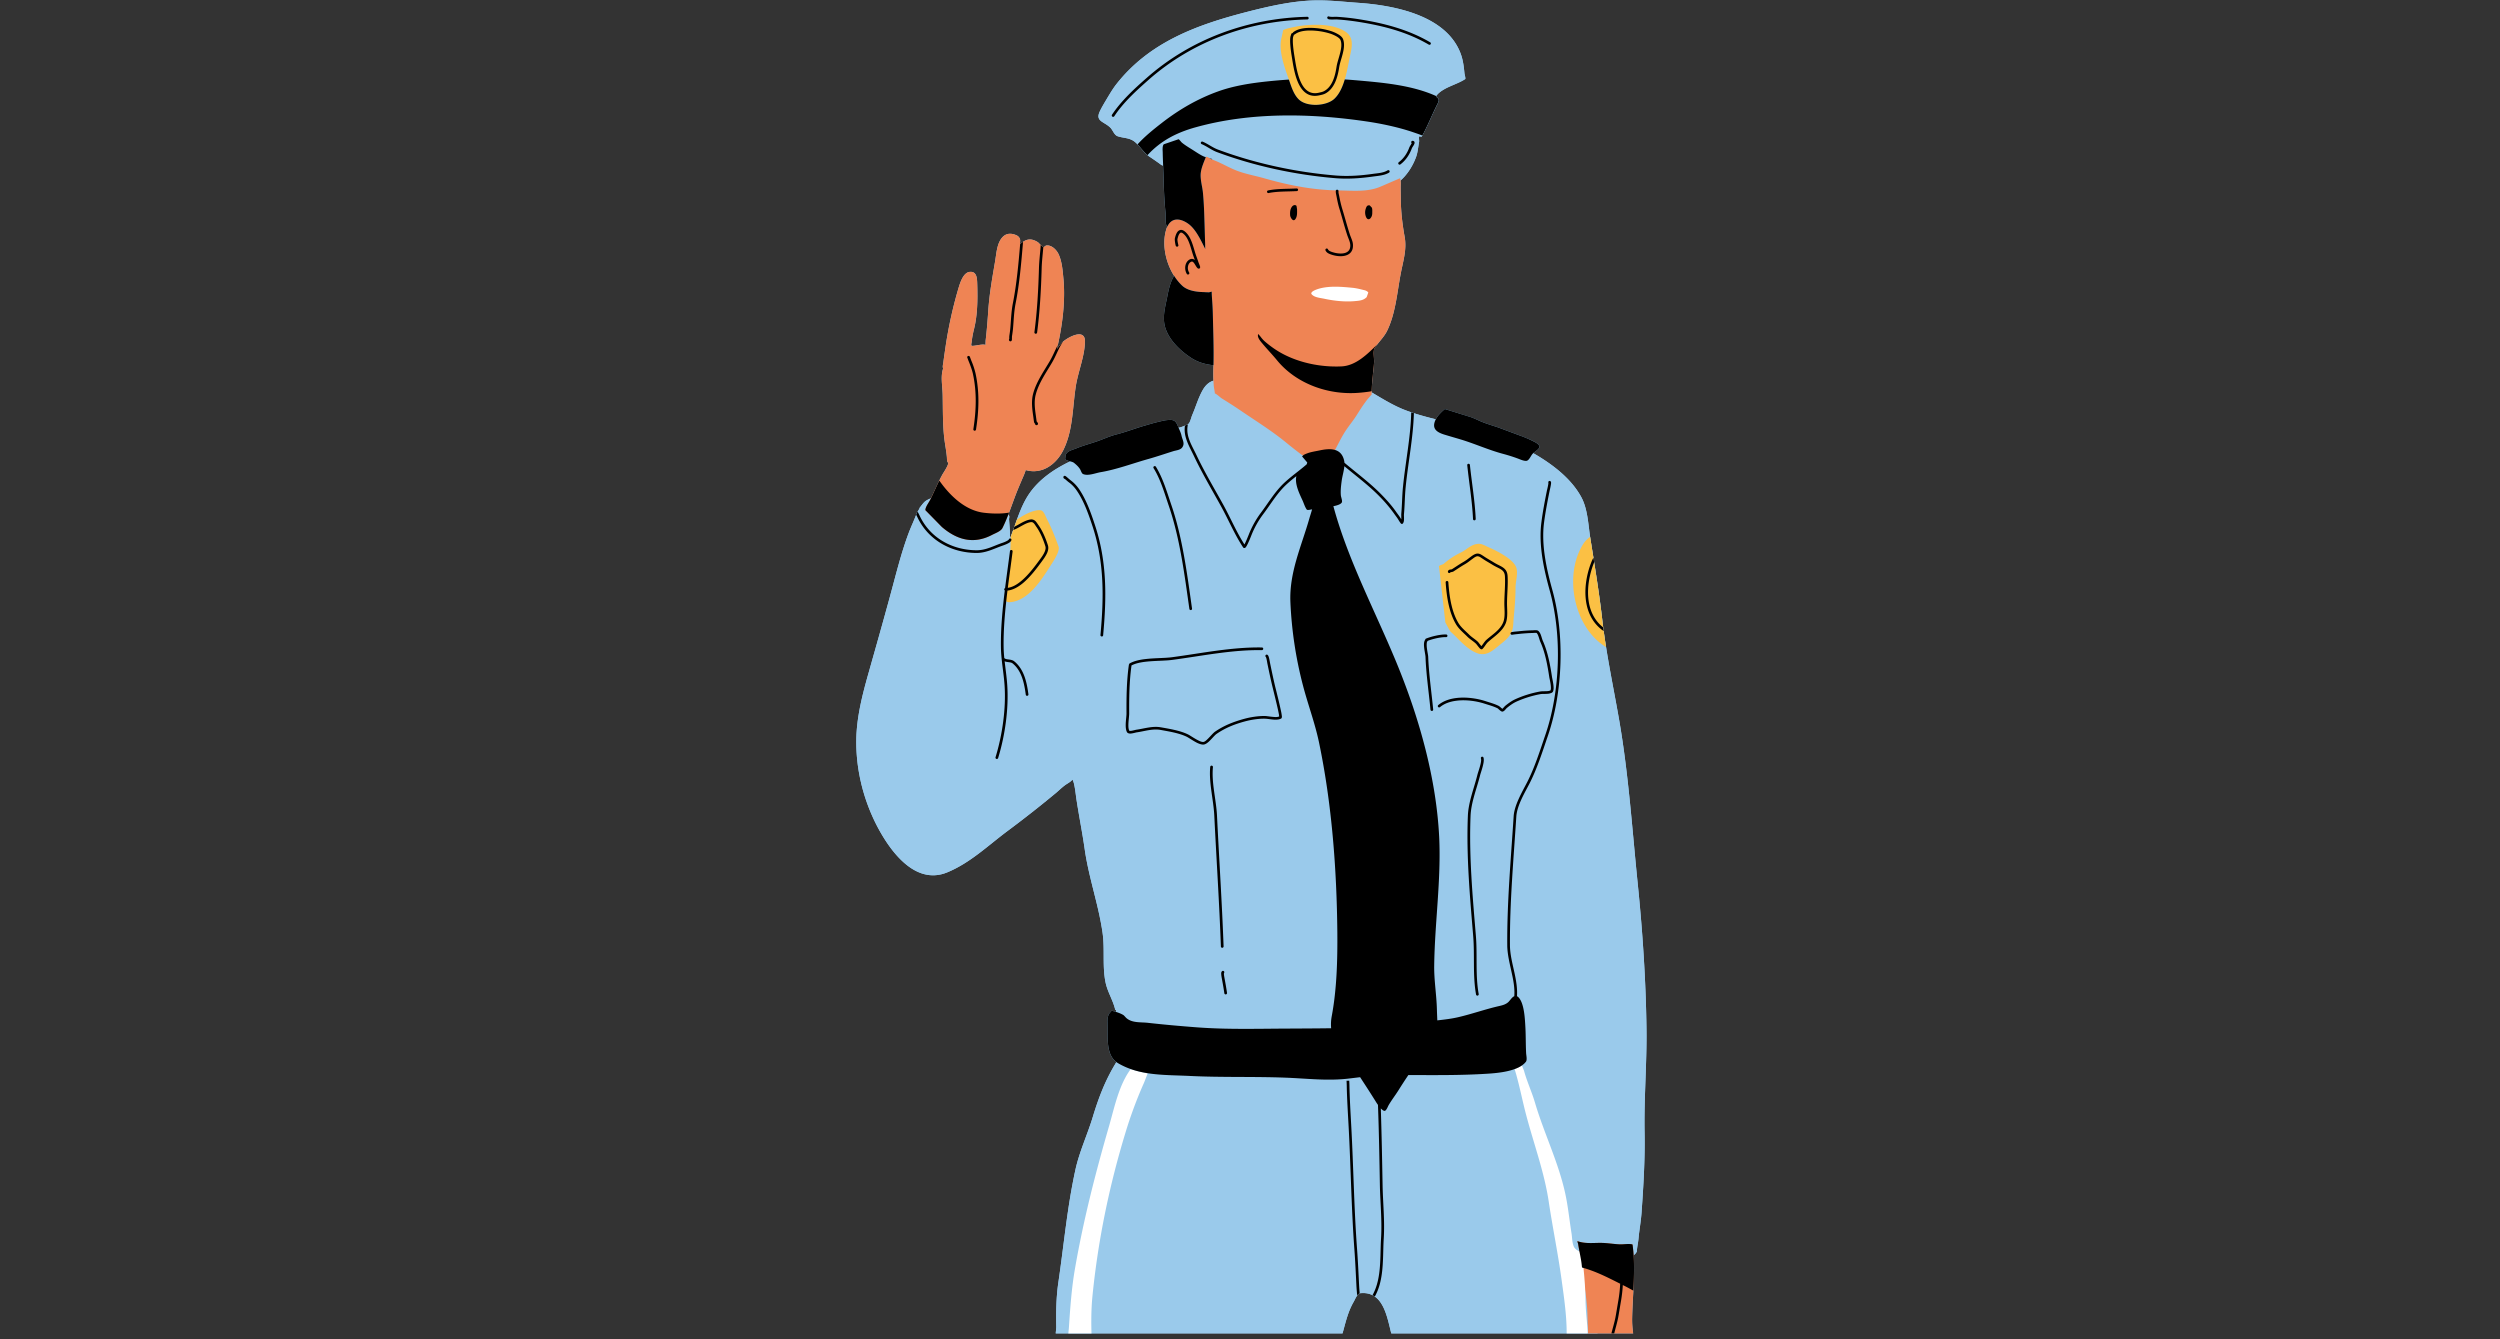 <svg xmlns="http://www.w3.org/2000/svg" width="280" height="150" version="1.0" viewBox="0 0 210 112.5"><rect x="0" y="0" width="210" height="112.5" fill="#333333" stroke="none"/><defs><clipPath id="a"><path d="M71.89 0h66.454v112.004H71.89Zm0 0"/></clipPath><clipPath id="b"><path d="M77 13h61v99.004H77Zm0 0"/></clipPath><clipPath id="c"><path d="M89 24h45v88.004H89Zm0 0"/></clipPath><clipPath id="d"><path d="M76 1h62v111.004H76Zm0 0"/></clipPath></defs><g fill="#9acaeb" fill-rule="evenodd" clip-path="url(#a)"><path d="M95.55 12.129a1.97 1.97 0 0 0-.269-.246c-.426-.32-.918-.278-1.394-.438-.297-.097-.407-.511-.614-.718-.535-.532-1.293-.524-.886-1.375a7.12 7.12 0 0 1 .254-.485c.125-.219.254-.433.382-.648.235-.39.473-.79.754-1.149 2.79-3.547 6.766-4.984 10.989-6.074 1.777-.457 3.726-.902 5.562-.957 1.262-.039 2.559.117 3.817.203 3.007.215 7.37 1.055 8.558 4.285.195.532.262 1.094.313 1.653.004.047.113.425.062.46-.695.477-1.887.696-2.43 1.407-.003.008-.007.02-.011.027v.024l.004.004v.007l.004.004v.004l.007.008.004.008.016.015.004.008.035.035.035.032.008.004.027.027.008.004.004.008.004.004h.004v.003l.011.012v.004h.004v.004h.004v.008h.004v.004l.008.008v.007l.004.004v.004l.004.008c.039.14-.047.3-.11.426l-.039.082-.015.027-.043.086-.024.05-.015.036-.059.117-.043.098-.035.074-.043.09-.039.078-.04.094-.038.082-.04.086-.144.316-.008.012-.007.02-.028.058-.035.078-.004.012-.011.023-.028.059-.031.07-.02.04-.027.058-.031.066-.008.02-.066.136-.004.008-.008.02-.016.027-.008.02-.03.062-.013.02-.003.015-.012.024-.016.027-.015.031-.008.02-.016.031-.012.016-.003.015-.012.02-.024.047-.007.012-.036.07-.004.012-.011.02-.02.034-.023.047-.02.035-.011.024-.036.058c-.043.082-.168-.015-.214.012-.067.047-.004.363-.02.441-.078.418-.11.883-.254 1.282-.266.73-.707 1.449-1.308 1.984.015.117.02.23.015.348-.015.386.008.77.008 1.156.004 1.105.133 2.176.328 3.258.188 1.054-.148 2.066-.34 3.09-.293 1.554-.437 3.379-1.16 4.816-.203.398-.52.73-.793 1.086l-.016.02-.015.023-.047.059-.016.023-.015.02-.016.023-.016.02-.015.027-.012.015-.02.028-.011.015-.027.043c-.192.305-.024.856-.055 1.215l-.012.16-.004.012-.004.047-.007.082v.023l-.004.016-.004.05-.008.063v.035l-.004.02-.004.05-.004.048-.004.039-.004.035-.027.254-.027.265-.012.145-.004.012v.008l-.012.152-.007.055-.008.105-.008.125-.004.02-.008.136-.004.055v.023l-.004.016v.063l-.004.035-.003.047v.078l-.004.039v.082l-.004.066v.137-.086c.93.547 1.844 1.121 2.844 1.5.16.062.32.117.48.172l.223.074c.605.2 1.222.363 1.843.516.059-.121.137-.23.22-.332.163-.2.355-.375.542-.532l1.969.618c.437.113.832.343 1.254.503.476.188.976.32 1.457.5.539.204 1.082.403 1.625.606.441.164.902.352 1.316.582.102.059.375.238.317.402-.07.2-.352.352-.516.496 1.625.934 3.191 2.133 4.035 3.692.531.976.582 2.258.742 3.344l.016.105c.09.555.176 1.105.266 1.656l.007.047.051.328c.25 1.59.492 3.176.676 4.79l.016.14.007.047.012.09.027.242.004.035.016.121.043.313.012.074.004.039.02.144.023.164.02.118.023.164.015.117.027.172.016.105.031.184c.332 2.11.766 4.21 1.13 6.312.769 4.48 1.073 9.047 1.534 13.563.414 4.062.692 8.226.739 12.308.035 2.891-.215 5.782-.16 8.672.042 2.246-.094 4.465-.254 6.7-.051.73-.188 1.445-.254 2.171-.02.25-.067.489-.106.735-.008.058-.047.379-.035.367a.918.918 0 0 1-.273.32l.004.02v.039l.003.055v.023l.004.02v.05l.004.047v.047l.004.086v.008c.004.039.004.074.004.113v.008l.004.023v.118l.004.027v.082c0 .039 0 .074.004.113v.48c-.004.06-.004.114-.004.169v.043c0 .054-.004.113-.004.168l-.004.12v.075l-.004.02v.078l-.004.097-.004.067v.07l-.004.059-.003.113v.039l-.004.016c0 .074-.004.152-.008.226l-.008.188-.004.03v.032c-.039.754-.082 1.504-.101 2.23a7.72 7.72 0 0 0 .117 1.56c.039.21.199.593.16.808-.07.375-.336.765-.504 1.097-.277.547-.617 1.07-.875 1.625-.113.235-.21.653-.469.786-.195.101-.433.074-.62.152-.434.183-.884.558-1.368.387-.094-.036-.719-.235-.668-.368l.352-1.07a.11.11 0 0 1-.032-.11.114.114 0 0 1 .086-.081c-.008-.094-.004-.203-.008-.262-.035-.402.024-.832.067-1.23l.035-.407-.066-.011h-.012l-.016-.004-.07-.012-.043-.004-.016-.004-.054-.008h-.024l-.008-.004h-.035l-.09-.007-.03-.004h-.06l-.038-.004-.055-.004h-.04l-.05-.004h-.094l-.039-.004h-.644l-.164.004h-.04l-.136.004a49.608 49.608 0 0 1-1.695.035h-.153c-2.867-.004-5.742-.246-8.617-.258-.645-.004-1.29-.043-1.934-.047h-.093c-.305-.004-.614.004-.922.028-.098.007-.418.078-.68.086h-.035c-.14 0-.254-.02-.3-.079-.212-.28-.177-.91-.263-1.25-.277-1.113-.535-2.55-1.449-3.117l-.004-.004-.023-.011-.004-.004-.024-.012-.003-.004-.02-.012-.012-.004-.015-.011-.012-.004a1.694 1.694 0 0 0-.77-.18h-.043c-.066 0-.14.004-.21.012-.02 0-.04.008-.06.012l-.007.004-.004.003-.015.004-.012.008-.004.004-.023.012-.012.011h-.004l-.024.024-.02.016-.022.023-.016.02-.004.003-.02.024v.004l-.015.02-.004.003c-.129.176-.23.422-.3.54-.516.886-.708 1.882-.993 2.855-.055.191-.133.922-.348.988-1.152.379-2.66.281-3.867.438-1.922.25-3.848.312-5.777.316h-.207c-1.653 0-3.305-.04-4.961-.043h-.207c-.688 0-1.375.008-2.067.031-.234.008-.46.012-.68.012h-.093c-1.05 0-1.942-.082-2.844-.32l-.015-.004-.04-.008-.007-.004h-.004l-.02-.008-.031-.008h-.008l-.008-.004-.023-.003-.035-.012-.008-.004-.027-.008-.02-.004h-.008l-.011-.004-.032-.011-.015-.004h-.004l-.016-.004-.047-.016-.015-.004-.043-.015a.472.472 0 0 0-.07-.02l-.044-.016-.02-.007h-.007l-.031-.012-.028-.008-.003-.004h-.012l-.024-.011-.046-.016-.02-.008-.02-.004-.015-.008-.016-.004-.02-.007-.015-.004-.039-.016-.012-.004-.015-.004-.024-.011-.02-.008-.011-.004-.008-.004-.031-.008-.024-.012h-.003l-.008-.004-.035-.011-.024-.012h-.004c-.023-.008-.047-.02-.07-.027l-.067-.028-.007-.004-.059-.023h-.008l-.008-.004-.02-.008-.03-.015-.024-.008-.015-.008-.028-.012-.015-.007-.016-.004-.016-.008-.02-.008-.019-.012-.02-.008-.01-.003-.017-.008-.027-.012-.02-.008-.011-.004-.012-.007-.031-.012-.02-.012-.007-.004h-.008l-.043-.02-.02-.011h-.004c-.023-.012-.047-.024-.074-.035l-.012-.004-.007-.004-.02-.004-.004-.004-.02-.004-.011-.004-.016-.004h-.011l-.043-.007c-.309-.055-.903-.079-.993-.196-.101-.14.036-1.097.036-1.265-.028-1.262-.004-2.551.183-3.801.465-3.164.742-6.317 1.434-9.45.332-1.5 1.008-2.937 1.453-4.406.469-1.546 1.004-2.968 1.836-4.359.047-.082.094-.16.14-.242-.902-.672-.699-2.145-.742-3.149-.015-.293-.02-.57.098-.843.047-.106.266-.325.246-.332l.21.066c.044.012.095.027.145.043.032-.098.036-.168-.05-.168-.16-.758-.633-1.477-.805-2.266-.297-1.394-.059-2.82-.262-4.226-.34-2.363-1.16-4.633-1.496-6.988-.207-1.461-.504-2.907-.719-4.368-.035-.234-.148-1.34-.324-1.496-.125.188-.426.328-.605.461-.285.207-.543.469-.817.696a97.051 97.051 0 0 1-4.058 3.187c-1.625 1.219-3.114 2.66-5.024 3.445-2.867 1.184-5.058-2.164-6.082-4.257-1.035-2.137-1.593-4.52-1.558-6.895.027-1.875.507-3.75 1.015-5.547.618-2.18 1.239-4.367 1.832-6.55.48-1.75.907-3.532 1.543-5.231.196-.527.442-1.035.64-1.559l.005-.015.035-.094c.004-.004.004-.008.004-.012l.004-.004v-.004l.004-.004v-.003l.008-.016.011-.023c.074-.126.227-.352.219-.407.148-.176.344-.476.547-.601.129-.078.266-.145.402-.196l.016-.027.043-.09.015-.035.051-.11.008-.011.055-.121.02-.035.034-.078c.059-.133.121-.266.184-.399l.082-.18c.016-.039.035-.074.05-.113l.009-.012.015-.03.024-.052.011-.023.012-.027.012-.024.012-.027.023-.047.02-.035.003-.012.004-.004c.082-.172.172-.34.262-.508.102-.175.55-.828.477-1.007-.106-.032-.094-.368-.102-.446-.043-.511-.148-1.011-.21-1.52-.15-1.234-.118-2.503-.145-3.741-.012-.708-.192-1.512.043-2.2-.075-.113-.004-.355.011-.48.059-.465.13-.926.196-1.387a36.038 36.038 0 0 1 1.07-4.84c.129-.43.394-1.343.95-1.398.644-.067.62.633.636 1.101.035 1.223.023 2.52-.274 3.707-.09.356-.16.711-.195 1.079-.008.05-.062.253-.023.3.05.055.297.004.351 0 .207-.027.633-.132.836-.05-.004-.004.008-.329.008-.348.023-.234.055-.469.074-.703.063-.637.11-1.27.153-1.906.097-1.38.343-2.739.574-4.098.097-.582.14-1.324.48-1.828.324-.48.762-.555 1.266-.348.183.074.312.2.351.395.02.093-.03.316.004.343h.016l.004-.004h.004l.004-.007.027-.02.016-.012.007-.007c.012-.008.024-.02.036-.032h.004l.003-.004.016-.011.02-.016.003-.004a.785.785 0 0 0 .04-.027l.003-.004h.004c.012-.012.024-.016.035-.023.387-.258.758-.27 1.235.027.055.035.168.164.273.27l.008.007.027.024.028.027.027.02.016.011.004.004.011.008.012.012.016.007.004.004.023.012h.004a.114.114 0 0 0 .035.008c.07-.004.149-.121.238-.133.457-.05.864.383 1.032.75.289.645.336 1.387.402 2.082.168 1.809-.09 3.883-.508 5.676l-.008.035c-.011.059-.027.117-.039.176l.004-.012.008-.012.02-.027.023-.031.02-.031.043-.059c.011-.016.023-.027.023-.031.098-.121.187-.246.297-.36l.02-.02.019-.019.047-.039v-.004c.492-.418 1.851-1.125 1.836-.008-.02 1.235-.578 2.54-.77 3.762-.281 1.793-.219 3.668-1.039 5.34-.598 1.215-1.789 2.086-3.152 1.7-.02-.036-.051.113-.055.124-.047.137-.101.27-.16.403-.148.347-.3.695-.445 1.047-.29.703-.536 1.44-.817 2.156l-.004.02c.016.015.035.03.051.05.074.09.008.25.016.352.023.37.054.742.078 1.113 0 .066-.028.39.02.434.03-.075.058-.153.085-.227l.016-.04.027-.066.016-.046.023-.067.016-.039.059-.16.007-.023.09-.25.098-.274.062-.18.012-.03c.293-.821.61-1.634 1.106-2.345.832-1.195 2.07-2.039 3.421-2.687-.175-.047-.359-.094-.421-.191l.035-.329c.113-.359.578-.437.898-.57.578-.242 1.188-.398 1.781-.605.516-.18 1.012-.418 1.547-.555.848-.215 1.676-.547 2.52-.781.336-.098.672-.2 1.012-.278.183-.047.37-.093.558-.129.106-.02.215-.027.32-.039.586-.05.66.192.852.66.078-.023.152-.042.223-.066.109-.031.21-.074.312-.117l.047-.02.047-.023.023-.008.032-.012.011-.007.032-.012.015-.008c.012-.004.024-.012.035-.016l.008-.003c.031-.016.05-.028.028-.032.148-.074.265-.597.332-.746.304-.695.507-1.441.886-2.105.18-.32.43-.598.778-.742l.12-.047-.003-.086a15.38 15.38 0 0 1 0-.95c.004-.085.004-.171.008-.257a4.807 4.807 0 0 1-.579-.09 3.801 3.801 0 0 1-1.164-.445c-1.046-.645-2.234-1.762-2.398-3.04-.094-.722.113-1.445.25-2.148.102-.531.25-1.246.582-1.789.012.023.027.043.04.062-.755-1.14-1.083-2.722-.696-3.968.023-.086.054-.164.09-.235l-.008.012a.119.119 0 0 1-.02-.027c-.183-.227-.097-.899-.125-1.164-.125-1.098-.148-2.196-.18-3.297-.003-.211-.015-.426-.023-.64-.062-.02-.125-.036-.16-.063a20.66 20.66 0 0 0-.973-.68 1.584 1.584 0 0 1-.18-.14l-.03-.024-.012-.008-.004-.008-.004-.004c-.012-.011-.024-.02-.04-.03v-.005l-.003-.004-.024-.02-.007-.01-.008-.005-.004-.004a582.63 582.63 0 0 0-.035-.035l-.051-.05-.004-.005-.008-.011-.023-.02-.016-.02-.008-.007-.004-.008-.05-.05-.047-.055h-.004l-.008-.012-.023-.028-.008-.007-.012-.016-.023-.027-.035-.04-.04-.042-.003-.008-.079-.09-.027-.031-.012-.012-.054-.066-.024-.024-.011-.015-.036-.036-.011-.015Zm37.044 92.953.02.008-.036-.016Zm-.418-.434.012.036v.004l-.016-.04Zm-.028-.078-.011-.03Zm-.023-.082v.004Zm-.008-.035v.008-.012Zm-.043-.273v.015l-.004-.02Zm-.058-.528.004.032v-.016Zm-2.977-10.703.047.149Zm-.047-.148.031.105-.039-.136Zm-24.332-1.89h.063-.075Zm-.2 0h.071-.082Zm-.265-.005h.11Zm-.191 0h.082-.094Zm-.2-.004h.094-.097Zm-2.796-.105.02.004-.024-.004Zm-1.422-.117h.031l-.058-.004Zm9.828-52.438.016.008-.032-.016Zm-.402-.293c.105.082.207.16.312.239l-.144-.11Zm-.41-.316c.082.062.164.125.246.191l-.164-.129Zm3.55.14-.011.024Zm-4.34-.777.11.086.11.09-.134-.11-.085-.066-.079-.062Zm-.562-.434.094.07-.094-.07-.09-.066Zm-.922-.656.117.082c.133.09.262.184.395.278-.168-.121-.34-.239-.512-.36Zm7.027-.18.13-.171c-.087.113-.172.226-.255.343.043-.058.082-.117.125-.171Zm-8.558-.843c.375.25.75.496 1.125.746-.375-.25-.75-.496-1.125-.746Zm-.879-.594.207.137.121.082c-.11-.074-.219-.145-.328-.219Zm-1.129-.723c.168.106.34.211.508.32l.21.134c-.237-.157-.48-.305-.718-.454Zm11.91.2c-.031.039-.058.078-.09.12l.04-.05Zm-12.066-.297h-.004l-.02-.016.02.016Zm-.11-.078a.751.751 0 0 1 .067.05l-.04-.03Zm12.575-.118-.028.036a.119.119 0 0 0-.02.027l-.01.012.058-.075Zm.047-.05-.016.015Zm.058-.059-.004.004.004-.004s.004 0 .004-.004Zm.016-.086-.004.086.004-.094Zm-13.106 0c.02.012.04.027.063.04-.024-.013-.043-.028-.063-.04Zm-.078-.039.02.012c.007.004.015.004.023.008-.016-.004-.027-.012-.043-.02Zm.004-.09a.16.16 0 0 1 .004.043c0-.02-.004-.043-.008-.066Zm-.098-.75.004.028Zm-.004-.086v.032Zm-.003-.074v.02Zm0-1.441v.078Zm.004-.13v.075Zm.003-.132-.004.074v-.02Zm0-.133v.074Zm0-.133v.075Zm.004-.133v.075Zm0-.277v.23Zm0-.18v.153Zm-13.168-.14-.004.004v.008h-.003v.003h.003Zm13.164-.125v.125Zm-.004-.27.004.13v-.055Zm-.003-.265.004.125v-.059Zm-.004-.266v.121Zm-.008-.27.004.122v-.067Zm-.012-.554.012.457Zm-.012-.524v.02l-.003-.168Zm-.03-1.054c.007.18.01.36.015.539l.008.27c-.004-.09-.004-.18-.008-.27-.004-.18-.008-.36-.016-.54Zm-.083-1.48c0 .027 0 .081.004.144l-.004-.051v-.094Zm-.722.003c.019 0 .042 0 .066.004l.117.004-.254-.012Zm.539.008c.023-.004.043-.012.066-.016l-.05.012Zm.203-.02v.008c0-.011 0-.015-.004-.02l-.004-.003c.008.004.008.008.008.015Zm-.012-.015s-.004 0-.004.004c0-.004.004-.004.004-.004Zm-1.848-.145a3.204 3.204 0 0 0 .055.016Zm-.328-.14c.035.02.074.035.11.054-.036-.02-.075-.035-.11-.054Zm-.258-.176a1.555 1.555 0 0 0 .024.02Zm-.136-.125.027.027-.031-.035Zm-.047-.047.023.02-.035-.032Zm-.047-.05.016.015-.028-.031Zm-.043-.052.008.012-.028-.031Zm-.047-.046.008.007-.035-.039Zm-.09-.106.047.055c-.016-.016-.031-.035-.047-.055Zm-.043-.055.04.047-.044-.05Zm-.043-.054.024.031-.028-.04Zm-.039-.055.016.023-.028-.035Zm-.043-.055.012.016-.023-.035Zm-.039-.058.008.015-.023-.039Zm-.039-.055.004.008-.027-.043Zm2.547-2.352.004.004c-.004 0-.004-.003-.004-.003l-.004-.008a.012.012 0 0 1 .004.008Zm-.016-.445v.051-.05Zm-.3-.195c.023.05.046.098.07.144-.024-.046-.047-.093-.07-.144Zm.257-1.164c.012.37.02.738.036 1.11a70.53 70.53 0 0 1-.028-.923Zm-.418.87.02.036-.02-.035-.027-.055Zm-.546-.823Zm-.09-.098.015.016-.015-.016-.012-.016Zm-2.067-.078-.004.004.008-.016Zm.016-.035v.004l.008-.016Zm.02-.032-.004.004.011-.02Zm.035-.062-.02.031.02-.031Zm.02-.027-.013.015Zm.019-.028-.012.012.012-.016Zm1.648-.015-.035-.024v-.004Zm-1.629-.012-.008.012.012-.016Zm.02-.027-.008.007.012-.011Zm1.539-.012.023.016-.023-.012Zm-1.52-.012-.004.008.012-.016Zm1.48-.012.024.016-.015-.012Zm-1.456-.011-.008.004.012-.012Zm1.422-.012.023.016-.016-.012Zm-1.403-.012-.004.004.012-.012Zm1.367-.008.02.012-.012-.008Zm-.035-.023.02.012-.008-.004Zm-1.308.008-.004.004.011-.012Zm1.273-.027.02.011-.008-.004Zm-1.25.007h-.004l.016-.011Zm1.215-.027.02.012-.008-.004Zm-1.195.008.02-.016Zm1.156-.028.023.012h-.004Zm-1.106-.011-.027.02c.008-.009.016-.012.027-.02Zm1.07-.004.024.012-.004-.004Zm-1.046-.012-.016.012Zm1-.012a.139.139 0 0 0 .035.016Zm-.977-.003-.011.007.015-.008Zm.942-.012.031.015-.027-.011Zm-.918-.004-.012.008.016-.012Zm.883-.008.023.008-.02-.008Zm-.856-.004-.012.004.016-.008Zm.82-.012.024.008-.016-.004Zm-.796-.003-.008.003.015-.007Zm.765-.008.02.008-.016-.004Zm-.738-.004-.008.004.016-.008Zm.703-.008.02.008-.012-.004Zm-.676-.004-.008.004.016-.008Zm.64-.004.02.004-.007-.004Zm-.616-.004h-.004l.02-.004Zm.586-.008.02.008-.009-.004Zm-.559 0 .016-.007Zm.523-.007.02.004h-.008Zm-.496 0 .024-.008Zm.461-.008.02.004h-.004Zm-.402-.008-.031.008c.011-.004.02-.004.03-.008Zm.367 0 .024.004h-.004Zm-.043-.008c.012.004.024.004.031.008Zm-.297.004-.02.004.024-.004Zm.266-.008.027.004Zm-.238.004h-.016.02Zm.03-.004h-.015.02Zm.177 0h.02Zm-.149-.004h-.011.019Zm.114 0h.019Zm-.083 0h-.011.02Zm.051 0h.02Zm-.031 0h.02ZM101.023 16c.008.05.012.102.02.152l.012.125-.012-.125c-.008-.066-.016-.136-.027-.203Zm-.152-.957c.016.164.047.332.074.496l-.02-.105c-.019-.13-.042-.262-.054-.391Zm-.016-.43Zm.016-.152-.004.043c0-.016.004-.027.004-.043Zm.008-.04-.004.028.004-.031Zm.008-.042-.004.023Zm.008-.04-.004.02.004-.023Zm.007-.042-.004.02.004-.024Zm.008-.04-.004.016.008-.023Zm.012-.042-.004.015.004-.02Zm.012-.043-.004.02.004-.024Zm.011-.04-.004.016.004-.023Zm.012-.042-.004.015.004-.023Zm.012-.04-.004.012.008-.023Zm.011-.042-.003.012.007-.024Zm.016-.043-.004.012.008-.02Zm.012-.04-.004.012.008-.019Zm.031-.081-.012.031.016-.047Zm.027-.086-.007.031.015-.043Zm.032-.078-.008.027.015-.047Zm-3.442-1.168c0 .086.004.168.008.234l-.016-.219c-.003 0 0-.007.008-.015Zm32.258 82.933-.148-.398-.02-.055-.18-.488c.059.16.118.324.18.488l.008.024.012.03.011.036c.024.063.047.129.075.191l.062.172.035.09.192.508-.145-.383ZM101.828 25.29l.012.18Zm-2.558-1.324.05.047c-.015-.016-.035-.032-.05-.047Zm1.875-6.246c.02.406.027.812.043 1.222l-.012-.351c-.012-.348-.024-.7-.04-1.047Zm0 0"/><path d="M93.914 88.969c-.262-.676-.05-1.586-.137-2.297-.05-.422-.101-.84-.156-1.258-.027-.195.258-.586.059-.582-.16-.758-.633-1.477-.805-2.27-.297-1.39-.055-2.82-.262-4.222-.34-2.363-1.16-4.633-1.496-6.988-.207-1.461-.504-2.907-.719-4.368-.035-.234-.148-1.34-.324-1.496-.125.188-.426.328-.601.461-.29.207-.543.469-.82.696a97.051 97.051 0 0 1-4.06 3.187c-1.624 1.215-3.113 2.656-5.023 3.445-2.867 1.184-5.058-2.164-6.082-4.257-1.035-2.137-1.593-4.52-1.558-6.895.027-1.875.507-3.75 1.015-5.547.618-2.18 1.239-4.367 1.832-6.55.48-1.75.907-3.532 1.543-5.231.211-.563.477-1.106.68-1.668.031-.086.258-.41.25-.473.148-.176.344-.476.547-.601 1.433-.875 3.562-.047 4.988.414.504.16 1.582.383 1.961.82.074.09.008.25.016.352.023.37.058.742.078 1.113.004.066-.028.39.02.434.5-1.247.84-2.626 1.617-3.747 1.597-2.289 4.68-3.289 7.21-4.101 1.368-.442 2.774-.781 4.176-1.113.453-.11.914-.22 1.364-.356.14-.043.27-.098.406-.16.02-.008.238-.09.18-.098.148-.074.265-.597.332-.746.304-.695.507-1.441.886-2.105.184-.32.43-.598.778-.742l.12-.047c.005.113.012.226.02.34.008.164.04.32.067.48 0 .02.05.258.02.246.234.102.417.32.632.453.562.344 1.117.703 1.66 1.074 1.25.848 2.535 1.649 3.703 2.606.43.355.867.695 1.313 1.031.066.047.48.219.496.29.437-.29 1.09-.368 1.605-.384.051-.004.5-.058.516.012.352-.61.644-1.27 1.023-1.863.309-.485.692-.922.996-1.414.247-.395.493-.778.77-1.149.09-.12.188-.234.29-.347.01-.016.167-.215.175-.184 0-.066 0-.137.004-.203.93.547 1.844 1.121 2.844 1.5 2.742 1.039 5.789 1.223 8.488 2.465 2.25 1.035 5.039 2.547 6.277 4.832.547 1.008.586 2.344.758 3.449.36 2.277.738 4.523 1 6.82.332 2.88.953 5.727 1.445 8.582.77 4.48 1.074 9.047 1.531 13.563.415 4.058.696 8.226.743 12.308.035 2.891-.215 5.782-.16 8.672.039 2.243-.094 4.465-.254 6.7-.051.73-.188 1.445-.254 2.171-.024.25-.067.489-.106.735-.008.058-.05.375-.035.367-.219.438-.71.54-1.133.617-.847.16-1.875-.023-2.715-.3.063.48.118.96.165 1.44l.011.122.035.363c.137 1.582.325 3.149.336 4.735 0 .214.133 1.238-.082 1.394-.066.05-.175.07-.297.074h-.015c-.266 0-.598-.074-.77-.09a14.363 14.363 0 0 0-.719-.027h-.066c-.437 0-.879.02-1.312.031-.36.008-.72.012-1.079.016h-.152c-2.867-.004-5.742-.25-8.617-.262-.645 0-1.29-.039-1.934-.047h-.093c-.305 0-.614.008-.922.032-.098.007-.418.074-.676.082l-.04.004c-.14 0-.253-.02-.3-.082-.21-.282-.176-.907-.262-1.25-.351-1.407-.675-3.344-2.336-3.36h-.043a2.02 2.02 0 0 0-.21.012c-.266.023-.454.543-.567.734-.516.887-.707 1.883-.992 2.856-.055.191-.133.918-.348.988-1.152.379-2.66.281-3.867.438-1.922.246-3.848.312-5.777.316h-.207c-1.653 0-3.305-.043-4.957-.043h-.207c-.692 0-1.38.008-2.07.027-.235.008-.462.012-.68.016h-.094c-1.738-.004-3.031-.227-4.676-.992-.187-.086-1.027-.09-1.137-.235-.101-.136.036-1.093.036-1.265-.028-1.262-.004-2.547.183-3.801.465-3.16.742-6.316 1.434-9.45.332-1.5 1.008-2.933 1.453-4.406.469-1.546 1.004-2.964 1.836-4.359.094-.156.187-.316.285-.473Zm39.664 16.449.027.008-.042-.012Zm-.066-.023.02.007-.052-.015Zm-.922-.313a.056.056 0 0 0 .023.008l-.043-.02Zm-.418-.434.02.043c-.008-.015-.012-.03-.02-.043Zm-.004-.007c0-.008 0-.012-.004-.016 0-.008-.004-.012-.004-.016Zm-.027-.086.007.015-.011-.03Zm-.008-.04v.008l-.004-.015Zm-.008-.027v.004Zm-.008-.035v.008-.012Zm-.043-.273v.015l-.004-.02Zm-.008-.051v.012-.02Zm-.015-.168a.435.435 0 0 1-.008-.066c-.004-.024-.004-.043-.008-.067Zm-.031-.27.003.016v-.004Zm0-.007c0-.012 0-.02-.004-.032Zm-.555-3.493.004.008Zm-1.313-4.109.07.184-.003-.016Zm-.011-.039a81.924 81.924 0 0 1-.399-1.063l.012.04.074.199.024.054.062.176.035.086.133.356Zm-1.102-3.094.047.149Zm-.047-.148.024.07.007.035-.039-.136Zm-.015-.047-.036-.121ZM104.66 90.91h.063-.075Zm-.2 0h.071-.082Zm-.265-.004h.11Zm-.191 0h.082-.094Zm-.2-.004h.09-.093Zm-2.796-.105.02.004-.024-.004Zm-1.422-.117h.031l-.058-.004Zm-.125-.016a.639.639 0 0 0-.086-.008l-.09-.011Zm-3.871-.691.074.02-.164-.044Zm30.844-.344c-.032.008-.063.02-.094.027-.031.012-.063.02-.094.028a3.39 3.39 0 0 0 .188-.055Zm-31.766.027.039.016-.055-.024Zm-.352-.203.008.004.004.004-.016-.012Zm-.062-.047.02.016.007.004.02.015.004.004-.055-.039Zm33.562 0 .004.012Zm-33.593-.023.015.012.004.003-.02-.02Zm33.578-.016.004.012Zm-.012-.035.004.012Zm-.543-.031h-.004l.012-.004Zm-33.125-.012.004.004Zm33.192-.02-.008.008.015-.007Zm-33.211-.003.003.004Zm-.024-.024.004.004Zm-.02-.023.004.004Zm33.383 0 .016-.004-.008.004Zm.075-.024-.012.004.016-.008Zm-33.477 0 .004.004-.004-.008Zm33.723-.066-.004.008ZM97.758 13.926c-.082-.024-.172-.043-.215-.078a24.048 24.048 0 0 0-.973-.68c-.5-.336-.863-.969-1.289-1.285-.426-.32-.918-.278-1.394-.438-.297-.097-.407-.511-.614-.718-.535-.532-1.293-.524-.886-1.375a7.12 7.12 0 0 1 .254-.485c.125-.219.254-.433.382-.648.235-.39.473-.79.754-1.149 2.79-3.547 6.766-4.984 10.989-6.074 1.777-.457 3.726-.902 5.562-.957 1.262-.039 2.559.117 3.817.203 3.007.215 7.37 1.055 8.558 4.285.195.532.262 1.094.313 1.653.004.047.113.425.062.46-.695.477-1.887.696-2.43 1.407-.066.094.16.18.192.293.043.137-.047.297-.11.422-.445.879-.812 1.824-1.285 2.683-.047.082-.172-.015-.218.012-.067.047-.004.363-.02.441-.078.418-.11.883-.254 1.282-.433 1.191-1.328 2.347-2.629 2.722-1.25.364-2.535.352-3.82.446-1.18.082-2.371-.024-3.547-.137-2.727-.262-5.71-1.14-7.98-2.684-.739-.5-1.446-1.078-2.145-1.601-.168-.13-.742.281-.852.36-.039.023-.363.237-.332.241l.11 1.399c.07.02.137.043.16.074.031.047-.184.07-.148.055Zm0 0"/></g><g clip-path="url(#b)"><path fill="#ef8454" fill-rule="evenodd" d="M133.285 115.445c-.012-.101-.008-.215-.012-.277-.035-.402.024-.832.067-1.23.12-1.122.035-2.348.008-3.477-.036-1.422-.34-2.816-.485-4.219-.043-.441-.148-.863-.222-1.297-.024-.144-.055-.289-.075-.437-.011-.082-.109-.27-.03-.242.589.21 1.226.14 1.862.136.575-.004 1.137.106 1.707.125.27.008.774-.078 1.024.012.281 1.945.02 4.113-.027 6.106a7.72 7.72 0 0 0 .117 1.558c.039.211.199.59.16.809-.07.375-.336.765-.504 1.097-.277.547-.617 1.07-.875 1.625-.113.235-.21.649-.469.786-.195.101-.433.074-.62.152-.434.183-.884.558-1.368.387-.094-.036-.719-.235-.668-.368Zm-50.5-86.468c-.004-.004.008-.329.008-.348.023-.234.05-.469.074-.703.063-.637.11-1.27.153-1.906.097-1.38.343-2.739.574-4.098.097-.582.14-1.324.48-1.828.324-.48.762-.555 1.266-.348.183.074.312.2.351.395.024.109-.05.406.036.332.468-.407.882-.485 1.445-.133.101.062.375.422.488.414.07-.008.153-.121.238-.133.461-.05.864.383 1.032.75.289.645.336 1.387.402 2.082.176 1.879-.11 4.043-.555 5.887-.007.008-.007.015-.004.015l.004-.015c.028-.05.133-.188.141-.203.098-.121.187-.246.297-.36.387-.394 1.941-1.285 1.922-.09-.02 1.235-.578 2.54-.77 3.762-.281 1.793-.219 3.668-1.039 5.34-.594 1.215-1.789 2.086-3.152 1.7-.02-.036-.047.113-.055.124-.047.137-.101.27-.16.403-.148.347-.3.695-.445 1.047-.446 1.078-.79 2.25-1.309 3.292-.137.274-.621.442-.863.57-1.547.817-2.942.442-4.23-.663l-1.38-1.407c-.015-.253.293-.652.403-.87.351-.7.648-1.442 1.027-2.126.102-.175.55-.828.477-1.007-.106-.032-.094-.368-.102-.446-.043-.511-.148-1.011-.21-1.52-.15-1.234-.118-2.503-.145-3.741-.012-.708-.192-1.512.043-2.2-.075-.113-.004-.355.011-.48.059-.465.13-.926.196-1.387a36.038 36.038 0 0 1 1.07-4.84c.129-.43.394-1.343.95-1.398.644-.067.62.633.636 1.101.035 1.223.023 2.52-.274 3.707-.09.356-.16.711-.195 1.079-.008.05-.062.253-.023.3.05.055.297.004.351 0 .207-.027.633-.132.836-.05Zm18.461-8.047c-.016-.063-.008-.426-.012-.47-.023-.507-.03-1.01-.046-1.519-.032-.937-.051-1.859-.145-2.789-.055-.535-.242-1.109-.176-1.648.055-.453.278-.93.442-1.348.175.035.386.2.566.266.707.258 1.36.668 2.066.933.723.27 1.5.407 2.243.618 2.062.59 4.109.996 6.27 1.023 1.187.016 2.425.156 3.534-.328l1.625-.7c-.011-.05.024.106.028.157.02.129.023.258.02.387-.016.386.007.77.007 1.156.004 1.105.133 2.176.328 3.258.188 1.054-.148 2.066-.34 3.09-.293 1.554-.437 3.379-1.16 4.816-.262.512-.707.918-1.02 1.402-.19.305-.023.856-.054 1.215-.074.906-.207 1.805-.207 2.715-.008-.031-.16.168-.176.184-.102.113-.2.226-.289.347-.277.371-.523.754-.77 1.149-.304.492-.687.93-.996 1.418-.379.59-.671 1.25-1.023 1.86-.016-.071-.465-.017-.516-.013-.515.016-1.168.094-1.605.383-.016-.07-.43-.238-.496-.289a37.136 37.136 0 0 1-1.313-1.031c-1.168-.957-2.453-1.758-3.703-2.606a38.834 38.834 0 0 0-1.66-1.074c-.215-.133-.398-.351-.633-.453.031.012-.02-.227-.02-.246-.027-.16-.058-.316-.066-.48a14.62 14.62 0 0 1-.023-1.372c.05-1.46-.008-2.925-.043-4.39-.008-.48-.031-.961-.07-1.446-.004-.066-.051-.742-.012-.57.035-.078-.176.02-.266.02-.18-.004-.363-.016-.543-.024-.555-.02-1.246-.129-1.672-.52-1.191-1.09-1.84-3.183-1.351-4.75.3-.964 1.062-1.03 1.86-.456.628.453 1.077 1.441 1.417 2.125.004.008.004.011.008.011Zm0 0"/></g><path fill="#fbc044" fill-rule="evenodd" d="M120.883 47.629c-.086-.14.281-.172.402-.281.442-.383.899-.68 1.422-.934.531-.258.887-.727 1.531-.734.262-.004.567.187.797.289.668.289 2.176 1.02 2.356 1.785.12.5-.086 1.098-.086 1.605 0 .856-.078 1.72-.157 2.57-.039.423-.015.9-.234 1.282-.266.465-.644.715-1.047 1.05-.512.426-1.05.876-1.773.61-.899-.328-1.535-1.176-2.227-1.793-.105-.094-.433-.777-.457-.781Zm12.687-2.531c.008.039.012.074.016.109.36 2.277.738 4.523 1 6.82.09.778.2 1.555.324 2.328-2.75-1.652-3.594-6.136-1.867-8.738a2.15 2.15 0 0 1 .527-.52ZM85.426 43.64c.101-.067.207-.13.308-.196.414-.261 1.18-.66 1.692-.578.258.04.41.531.511.723.372.703.711 1.566.981 2.32.148.406-.508 1.344-.703 1.653-.727 1.136-1.828 2.894-3.344 3.019-.8.066-.305-.848-.215-1.39.227-1.38.192-2.762.254-4.137.184-.461.344-.942.516-1.414Zm22.36-41.11c-.013.004.124-.058.155-.07.118-.04.23-.074.348-.102.39-.086.77-.171 1.168-.214 1.094-.122 2.652-.122 3.598.546.648.457.53 1.164.379 1.86-.254 1.133-.442 2.87-1.329 3.73-.66.64-2.332.739-3.015.063-.434-.43-.617-1.067-.813-1.625-.359-1.02-.937-2.516-.609-3.625Zm0 0"/><g clip-path="url(#c)"><path fill="#fff" fill-rule="evenodd" d="M89.684 112.93c-.004-.493.082-1.11.105-1.422.11-1.672.223-3.305.512-4.957.71-4.098 1.722-8.02 2.875-12.012.433-1.512.824-3.43 1.808-4.738.348.125.704.215 1.063.285.121.031.242.059.363.086-.133.293-.234.61-.344.851a35.424 35.424 0 0 0-1.527 4.122c-1.367 4.484-2.316 9.101-2.777 13.77-.125 1.296-.102 2.546-.051 3.847.008.148.129.578.203.941a10.267 10.267 0 0 1-2.082-.734.722.722 0 0 0-.148-.04Zm38.16-23.434c.07.195.16.402.176.453.246.91.656 1.774.921 2.684.782 2.644 2.04 5.137 2.59 7.86.207 1.034.313 2.089.48 3.128.052.32.048.942.259 1.203.148.188.351.285.566.356a30.05 30.05 0 0 1 .348 4.097c.02 1.414.328 2.836.129 4.243-.11-.016-.208-.032-.278-.04a16.08 16.08 0 0 0-1.504-.015l.035-.524c.133-1.812-.148-3.66-.394-5.453-.3-2.191-.75-4.36-1.078-6.547-.367-2.453-1.235-4.796-1.871-7.187-.356-1.324-.594-2.656-.996-3.95.226-.085.441-.187.617-.308ZM114.938 24.57a.476.476 0 0 0-.09-.09.719.719 0 0 0-.278-.113c-.312-.078-.632-.16-.953-.191-.879-.086-1.847-.172-2.71.043-.169.043-.727.203-.759.414-.015.09.165.207.23.242.278.14.595.16.895.227.793.168 1.684.265 2.493.195.394-.035.75-.047 1.035-.34Zm0 0"/></g><g clip-path="url(#d)"><path fill-rule="evenodd" d="M136.094 107.832c-1.145-.578-2.09-1.055-3.203-1.36-.012-.077-.02-.156-.028-.23-.043-.441-.148-.863-.222-1.297-.024-.144-.055-.289-.075-.437-.011-.082-.109-.27-.03-.242.589.21 1.226.14 1.862.136.575-.004 1.137.106 1.707.125.27.008.774-.078 1.028.012.176 1.234.133 2.563.07 3.875-.25-.137-.496-.273-.75-.402a1.476 1.476 0 0 1-.137-.067c-.023.45-.078.899-.152 1.34-.082.461-.152.93-.238 1.39-.09.454-.223.9-.336 1.348-.168.653-.242 1.98-.684 2.836-.191.368-.445.649-.793.774-.234.086-.508.101-.836.015a.11.11 0 0 1-.082-.136.115.115 0 0 1 .137-.082c.277.07.508.062.703-.008.297-.106.508-.352.668-.664.434-.84.5-2.149.664-2.79.113-.445.25-.886.336-1.335.086-.461.156-.926.238-1.387.079-.465.133-.941.153-1.414Zm-24.278-21.46a3.732 3.732 0 0 1 .043-.974c.434-2.293.496-4.761.477-7.085-.05-5.297-.457-10.762-1.54-15.954-.343-1.632-.929-3.175-1.347-4.78a33.324 33.324 0 0 1-1.054-6.966c-.114-2.527.921-4.703 1.593-7.07.07-.242.157-.496.227-.758l-.063.012c-.066.008-.332.086-.39 0-.157-.223-.239-.52-.352-.766-.246-.539-.668-1.363-.515-2.035-.418.328-.836.672-1.168 1.035-.606.66-1.082 1.45-1.618 2.16a7.626 7.626 0 0 0-1.011 1.82c-.016.048-.278.704-.418.91-.047.075-.098.106-.13.11-.05.012-.097-.004-.132-.054-.723-1.098-1.23-2.329-1.867-3.477-.766-1.387-1.57-2.738-2.25-4.172-.387-.82-.899-1.61-.77-2.535l.004-.04c.031-.015.063-.026.098-.042.012-.004.094-.035.144-.063l-.023.176c-.121.88.383 1.63.75 2.406.68 1.434 1.484 2.778 2.246 4.16.61 1.106 1.102 2.286 1.781 3.344a.085.085 0 0 1 .012-.02c.137-.257.328-.745.344-.784a7.836 7.836 0 0 1 1.039-1.871c.539-.72 1.023-1.516 1.633-2.176.554-.61 1.336-1.153 1.976-1.688l.223-.187a.857.857 0 0 0 .05-.16l-.437-.512c.024-.004.082-.082.117-.106.098-.066.215-.109.325-.152.312-.117.675-.168 1.007-.238.89-.192 1.852-.235 2.09.86.012.054.02.112.024.171 1.039.879 2.16 1.7 3.109 2.676.45.46.867.926 1.234 1.453.133.191.278.367.395.566l.035.059c.008-.172-.008-.367 0-.46.07-.763.066-1.528.145-2.29.207-2.059.64-4.152.691-6.242.074.027.148.05.223.074-.059 2.07-.485 4.148-.688 6.191-.078.762-.074 1.524-.144 2.286-.012.109.015.355-.004.539a.478.478 0 0 1-.082.242c-.02.027-.098.086-.176.004a2.52 2.52 0 0 1-.195-.29c-.114-.195-.258-.367-.383-.55a12.04 12.04 0 0 0-1.211-1.426c-.906-.93-1.961-1.71-2.957-2.543-.035.403-.172.844-.219 1.195-.055.403-.113.856-.074 1.262.012.14.148.461.078.59-.086.156-.395.254-.707.313 1.27 4.69 3.629 9.015 5.453 13.515 1.816 4.485 3.191 9.43 3.434 14.27.175 3.601-.375 7.222-.418 10.82-.016 1.215.195 2.43.226 3.648.008.313.024.625.035.938.598-.066 1.204-.137 1.778-.273 1.14-.266 2.238-.66 3.379-.922.28-.063.574-.133.793-.329.144-.124.312-.421.515-.507.051-.64-.07-1.301-.215-1.957-.168-.782-.37-1.563-.375-2.325-.023-3.617.305-7.226.536-10.824.062-.957.707-2.035 1.132-2.863.637-1.238 1.075-2.645 1.524-3.957 1.27-3.691 1.41-8.406.379-12.133-.508-1.824-.95-3.855-.703-5.746.113-.902.289-1.8.468-2.695.004-.012.07-.27.102-.47.012-.054.016-.124.02-.151a.1.1 0 0 1 0-.094.108.108 0 0 1 .148-.055.13.13 0 0 1 .058.055c.012.023.024.07.016.137-.012.18-.117.605-.121.625-.18.886-.352 1.78-.469 2.68-.238 1.859.2 3.859.7 5.656 1.042 3.765.898 8.53-.383 12.265-.453 1.32-.895 2.734-1.536 3.984-.414.805-1.046 1.848-1.109 2.774-.23 3.598-.558 7.2-.535 10.809.004.75.203 1.515.371 2.28.145.677.266 1.348.219 2.005a.561.561 0 0 1 .129.097c.504.52.543 1.918.582 2.598.035.7.02 1.402.058 2.098.008.18.106.558-.023.718-.629.809-2.387.95-3.277 1.004-2.207.14-4.391.114-6.594.11-.274.41-.543.82-.801 1.234-.277.445-.605.863-.867 1.316-.051.09-.18.438-.313.457-.093.012-.21-.082-.332-.207.07 2.145.11 4.29.149 6.438.027 1.496.191 3 .097 4.496-.058.961-.027 1.98-.16 2.953-.09.676-.258 1.328-.59 1.918a1.565 1.565 0 0 0-.191-.117c.312-.563.473-1.188.559-1.828.132-.969.097-1.985.156-2.938.094-1.492-.07-2.988-.098-4.48-.039-2.246-.078-4.488-.16-6.734a5.086 5.086 0 0 1-.215-.329c-.418-.671-.851-1.336-1.285-2l-.879.106c-1.816.23-3.594 0-5.41-.067-2.676-.101-5.36-.011-8.04-.144-2.05-.102-4.179.008-6.01-1.074-1.056-.625-.837-2.188-.88-3.239-.011-.293-.02-.57.098-.843.047-.106.266-.325.246-.332l.215.066c.23.059.601.188.797.324.035.024.23.25.242.246.473.41 1.187.325 1.766.387 1.386.156 2.753.277 4.152.383 2.488.187 4.945.117 7.437.105 1.282-.007 2.559-.011 3.832-.03Zm1.52 4.405c.008.121.012.243.016.364.023 1.168.093 2.324.156 3.492.187 3.441.23 6.89.488 10.324.074 1 .117 1.996.168 2.996.012.23.031.461.05.688a.517.517 0 0 0-.214.183c-.02-.285-.05-.57-.063-.86-.05-.995-.093-1.991-.167-2.987-.254-3.438-.301-6.891-.485-10.332-.062-1.168-.137-2.329-.16-3.5-.004-.122-.008-.243-.016-.36.079-.004.153-.004.227-.008Zm11.062-27.07c.036.121.008.305-.039.5-.078.332-.21.688-.257.875-.278 1.121-.754 2.281-.801 3.445-.137 3.348.168 6.746.445 10.078.137 1.637-.047 3.329.242 4.934.012.063.07.102.133.094a.115.115 0 0 0 .09-.133c-.29-1.598-.102-3.285-.238-4.914-.278-3.324-.582-6.711-.446-10.047.047-1.152.52-2.293.797-3.402.047-.188.18-.547.254-.88.059-.241.082-.468.035-.616-.015-.059-.082-.09-.14-.075a.113.113 0 0 0-.075.141Zm-21.585 18.035a.12.12 0 0 0 .015-.133.115.115 0 0 0-.156-.043.21.21 0 0 0-.086.141c-.02.133.035.406.043.457.078.422.156.844.215 1.27a.117.117 0 0 0 .129.097.115.115 0 0 0 .097-.129c-.062-.43-.14-.851-.218-1.277-.004-.035-.036-.176-.043-.297 0-.031.004-.07.004-.086Zm-1.153-17.328c-.129 1.313.274 2.773.34 4.09.18 3.668.422 7.328.555 11.004 0 .058.054.11.117.105.062 0 .11-.054.11-.117-.134-3.672-.376-7.332-.555-11.004-.067-1.305-.47-2.754-.34-4.058a.116.116 0 0 0-.106-.121.11.11 0 0 0-.12.101ZM85.21 44.238l-.1.282c.042-.012.081-.028.12-.043.223-.09.461-.239.704-.368.222-.12.453-.23.675-.25.098-.011.168.032.227.094.078.078.14.188.207.285.336.465.594 1.094.766 1.64.046.142.015.298-.047.45-.106.262-.297.516-.43.695-.371.504-.922 1.262-1.559 1.79-.351.292-.726.511-1.117.566.13-1.031.278-2.055.403-3.055a.11.11 0 0 0-.098-.125.11.11 0 0 0-.125.098c-.129 1.016-.277 2.058-.41 3.105a.107.107 0 0 0-.07.106c0 .035.015.07.046.09-.195 1.597-.347 3.21-.324 4.777.016 1.074.234 2.121.305 3.191.133 1.954-.188 4.18-.758 6.043a.115.115 0 0 0 .078.141.113.113 0 0 0 .14-.074c.579-1.887.9-4.145.766-6.125-.043-.668-.144-1.332-.218-2 .09.035.195.054.3.066.133.02.266.028.364.106.78.629.984 1.691 1.11 2.632a.108.108 0 0 0 .124.094.11.11 0 0 0 .098-.125c-.13-.992-.364-2.11-1.192-2.773-.129-.106-.3-.133-.472-.156-.13-.016-.262-.028-.352-.11l-.012-.012c-.027-.296-.05-.601-.054-.902-.024-1.562.129-3.168.324-4.762.45-.047.887-.289 1.289-.62.652-.54 1.219-1.317 1.598-1.833.14-.191.343-.465.457-.742.082-.207.113-.414.054-.602-.18-.57-.453-1.222-.8-1.707-.075-.105-.145-.222-.227-.308a.484.484 0 0 0-.41-.164c-.254.027-.512.144-.766.277-.21.113-.414.242-.613.328Zm9.634 11.567c-.012.011-.016.027-.02.047-.187 1.324-.207 2.714-.199 4.054.004.23-.059.61-.066.95-.004.25.02.484.105.64.043.078.14.121.266.125.191 0 .465-.09.55-.101.66-.094 1.325-.325 1.997-.208.707.13 1.558.262 2.207.575.18.09.511.324.824.488.238.121.469.195.629.164.14-.023.312-.148.476-.312.215-.207.43-.48.582-.582.739-.508 1.496-.805 2.364-1.043.52-.141 1.156-.243 1.699-.23.199.003.512.066.793.081.215.008.414-.012.554-.09a.098.098 0 0 0 .051-.047.292.292 0 0 0 .024-.125 4.32 4.32 0 0 0-.098-.562c-.14-.66-.305-1.309-.469-1.965-.152-.637-.293-1.312-.425-1.95-.012-.058-.07-.429-.133-.585-.032-.086-.082-.125-.118-.137-.062-.015-.124.016-.14.078-.016.043.004.094.039.121.008.02.031.079.043.125.043.172.074.399.086.446.133.64.273 1.316.43 1.957.16.652.324 1.3.468 1.96.004.028.055.247.078.41.004.036.008.071.008.099a.931.931 0 0 1-.386.039c-.286-.012-.598-.075-.801-.082-.563-.012-1.227.093-1.766.242-.89.246-1.668.55-2.43 1.07-.16.11-.386.39-.613.61-.125.124-.246.234-.355.253-.125.02-.301-.05-.485-.148-.316-.16-.648-.399-.832-.488-.664-.32-1.539-.461-2.265-.59-.696-.125-1.383.105-2.067.203-.07.008-.273.074-.445.094-.04.004-.074.004-.106.004-.011-.004-.03-.012-.035-.012-.07-.13-.082-.317-.078-.524.008-.34.07-.722.067-.953-.008-1.324.011-2.699.195-4.008.34-.18.785-.27 1.258-.32.754-.082 1.578-.066 2.172-.148 2.48-.328 5.011-.86 7.52-.817a.12.12 0 0 0 .116-.113.113.113 0 0 0-.113-.113c-2.52-.043-5.063.488-7.555.82-.59.078-1.414.063-2.168.148-.52.055-1.007.16-1.379.368a.109.109 0 0 0-.054.082Zm32.152-2.711a.102.102 0 0 0-.043.011c-.047.02-.055.051-.062.067-.008.031-.008.058.007.086.004.008.032.07.114.062.023 0 .183-.027.218-.03.133-.02.266-.028.395-.044.387-.043.785-.066 1.172-.078.047 0 .137-.012.215-.008a.19.19 0 0 1 .047.004.03.03 0 0 0 .015.004c.078.074.13.2.172.328.055.152.094.313.145.422.418.937.601 1.992.754 2.996.015.09.136.57.132.89a.805.805 0 0 1-.02.153c-.003.016-.003.031-.015.035-.105.055-.25.067-.402.07-.176.004-.356 0-.492.028a8.95 8.95 0 0 0-2.047.637c-.317.144-.59.343-.86.562-.05.04-.12.133-.195.203a.265.265 0 0 1-.047.047 1.75 1.75 0 0 1-.117-.094 1.342 1.342 0 0 0-.18-.144c-.351-.18-.761-.285-1.136-.41-.68-.22-1.594-.36-2.434-.258-.574.07-1.11.254-1.516.594a.111.111 0 0 0-.015.156c.039.05.113.054.16.015.375-.312.871-.476 1.398-.539.805-.101 1.684.036 2.336.246.368.118.762.223 1.106.395.015.008.043.035.074.063a1.5 1.5 0 0 0 .207.171c.055.04.106.043.133.04.058-.008.129-.055.195-.122.063-.066.13-.152.172-.187.254-.207.512-.399.813-.535a8.866 8.866 0 0 1 1.992-.621c.156-.028.37-.012.566-.028a.999.999 0 0 0 .399-.09.276.276 0 0 0 .113-.132.89.89 0 0 0 .039-.254c.004-.332-.121-.832-.133-.926-.156-1.024-.348-2.098-.773-3.05-.059-.13-.102-.325-.168-.497a.899.899 0 0 0-.2-.328.287.287 0 0 0-.156-.063c-.094-.015-.222 0-.281.004-.395.008-.8.035-1.191.078-.133.016-.27.024-.403.04-.031.003-.176.027-.203.03Zm-7.277.64c-.067.086-.102.227-.106.391-.004.36.121.86.13 1.05.054 1.49.277 2.962.417 4.442.008.063.063.11.125.102a.108.108 0 0 0 .102-.121c-.14-1.477-.364-2.946-.418-4.43-.008-.164-.102-.555-.125-.887-.004-.101-.004-.199.008-.277.007-.059.023-.11.054-.137.012-.012.02-.027.028-.039.425-.164 1.105-.324 1.53-.308a.114.114 0 0 0 .122-.106c0-.062-.047-.117-.11-.117-.476-.02-1.238.164-1.687.344a.116.116 0 0 0-.07.093Zm2.12-5.664c.016-.004.048-.011.067-.011.063-.012.13-.024.176-.051.293-.184.578-.383.875-.559.16-.09.313-.187.457-.3.098-.07.191-.145.29-.215.194-.149.316-.215.429-.207a.503.503 0 0 1 .246.101c.113.07.25.168.433.281.2.118.403.239.602.36.223.133.43.222.602.32.226.133.382.285.398.633.04.754-.05 1.516-.05 2.273 0 .473.09 1.121-.094 1.578-.258.645-.91 1.028-1.407 1.47-.172.152-.281.362-.425.53l-.024-.023c-.102-.121-.234-.297-.258-.324-.226-.223-.511-.38-.734-.602-.32-.32-.695-.613-.93-1.011-.582-.989-.758-2.305-.832-3.418a.114.114 0 0 0-.226.015c.078 1.145.265 2.5.863 3.516.242.414.629.722.965 1.058.222.223.508.38.734.602.031.031.23.305.328.398.051.043.098.059.117.059.04 0 .067-.012.09-.035.18-.176.29-.426.485-.598.52-.46 1.191-.875 1.464-1.555.196-.48.11-1.164.11-1.66 0-.761.09-1.527.05-2.285-.023-.45-.218-.644-.511-.816-.168-.098-.375-.184-.598-.32-.199-.122-.402-.239-.601-.36-.223-.133-.371-.246-.496-.316a.636.636 0 0 0-.29-.098c-.148-.008-.32.059-.578.254-.097.07-.191.144-.289.219a4.573 4.573 0 0 1-.433.28c-.301.177-.586.376-.883.563-.023.016-.059.012-.094.02a.478.478 0 0 0-.117.023c-.066.028-.11.07-.125.141a.112.112 0 0 0 .09.133.108.108 0 0 0 .125-.063Zm-32.394-7.843.012.011c.102.086.25.223.328.278.29.207.512.464.707.757.59.891.957 1.957 1.29 2.965.988 3.02.945 5.965.656 9.106a.114.114 0 0 0 .105.12.108.108 0 0 0 .121-.1c.293-3.173.332-6.145-.668-9.196-.336-1.027-.71-2.11-1.312-3.02a3.172 3.172 0 0 0-.766-.816c-.074-.055-.219-.184-.313-.266a1.081 1.081 0 0 0-.113-.082.114.114 0 0 0-.133.016.107.107 0 0 0-.035.09c0 .015.004.047.035.09.02.03.051.047.086.047Zm37.657 13.027a.085.085 0 0 1-.02.031c-.008.008-.02.016-.031.024.031-.016.047-.04.05-.055Zm6.757-6.344-.011-.062c-.078.14-.145.289-.203.445-.688 1.805-.805 4.297.917 5.613.051.035.098.07.149.11l-.043-.313c-1.61-1.262-1.461-3.621-.813-5.332.016-.043.036-.09.055-.133ZM96.9 39.324c.597.961.91 2.086 1.273 3.149.95 2.77 1.324 5.793 1.734 8.675a.115.115 0 0 0 .13.098.11.11 0 0 0 .093-.129c-.41-2.894-.79-5.933-1.742-8.715-.367-1.082-.692-2.218-1.293-3.199a.118.118 0 0 0-.156-.035.114.114 0 0 0-.04.156ZM77.081 42.98c.063.122.125.239.176.352.863 1.836 2.695 2.867 4.746 2.89.82.008 1.453-.37 2.2-.624.077-.024.257-.09.398-.172a.486.486 0 0 0 .109-.074c.016-.012.027-.024.031-.036a.113.113 0 0 1 .137-.082.109.109 0 0 1 .082.133c-.016.067-.074.14-.168.207-.16.11-.418.203-.516.239-.77.261-1.43.644-2.277.636-2.137-.023-4.047-1.105-4.945-3.02-.032-.062-.063-.124-.094-.19.012-.04.027-.075.039-.11.012-.031.043-.086.082-.149Zm1.82-2.613c.883 1.262 2.157 2.488 3.688 2.696.656.085 1.476.117 2.172-.004-.168.445-.348.882-.555 1.296-.137.274-.621.442-.863.57-1.547.817-2.942.442-4.23-.663l-1.38-1.407c-.015-.253.297-.652.403-.87.265-.528.5-1.087.765-1.618Zm44.348-1.289c.156 1.508.414 3.004.484 4.524 0 .062.055.109.118.105.062 0 .109-.055.109-.117-.07-1.524-.328-3.02-.488-4.535a.11.11 0 0 0-.121-.098.108.108 0 0 0-.102.121Zm-33.773-.516c.105.168.57.18.738.317.195.156.379.324.512.535.07.113.128.352.253.406.415.184 1.051-.086 1.47-.156 1.366-.23 2.722-.75 4.054-1.121.687-.195 1.36-.426 2.043-.64.238-.075.586-.094.75-.305.262-.34.027-.641-.047-.993-.04-.19-.113-.359-.191-.539-.243-.55-.274-.843-.907-.789-.109.012-.218.02-.324.04-.187.038-.375.081-.558.128-.34.078-.676.18-1.012.278-.844.238-1.672.566-2.52.78-.531.138-1.031.376-1.547.556-.59.207-1.203.363-1.78.605-.321.133-.786.211-.9.574Zm31.894-4.203a4.092 4.092 0 0 0-.543.532 1.886 1.886 0 0 0-.254.402c-.312.7.086 1.004.73 1.207.47.145.942.277 1.41.418 1.196.363 2.345.887 3.548 1.207.39.105.773.223 1.148.36.235.081.535.234.785.23.246-.004.39-.434.547-.598.153-.164.488-.328.567-.547.058-.164-.215-.343-.317-.402a9.632 9.632 0 0 0-1.316-.582c-.543-.203-1.086-.402-1.625-.606-.48-.183-.98-.312-1.457-.5-.422-.16-.817-.39-1.254-.507Zm-12 3.977-.012-.016c.004.012.008.016.012.016Zm-28.113-8.281.004.004c.02.054.117.32.129.336.132.328.257.668.336 1.011.335 1.559.277 3.078.035 4.645a.117.117 0 0 0 .093.129c.063.008.122-.035.13-.094.25-1.594.304-3.14-.04-4.727a6.368 6.368 0 0 0-.347-1.05c-.008-.016-.106-.282-.125-.332-.035-.09-.13-.079-.13-.079a.11.11 0 0 0-.093.13c0 .011.004.019.008.027Zm8.043-1.36c-.395.559-.563 1.133-.914 1.735-.504.867-1.133 1.734-1.387 2.726-.148.57-.07 1.176.012 1.75.023.164.043.332.07.5.008.008.043.055.063.074.027.036.043.07.046.09a.12.12 0 0 1-.023.098c-.02.02-.047.047-.106.047a.115.115 0 0 1-.113-.11c-.015-.023-.035-.046-.05-.066a.251.251 0 0 1-.04-.09c-.027-.172-.046-.34-.07-.511-.09-.606-.164-1.239-.012-1.836.262-1.016.899-1.899 1.414-2.782.27-.46.434-.906.668-1.336-.027.121-.054.239-.082.356-.007.008-.007.015-.004.015l.004-.015c.028-.05.133-.188.141-.203.098-.121.187-.246.297-.36.023-.023.055-.05.086-.082Zm25.918 4.168c-.32.055-.649.094-.957.121-2.59.246-5.344-.707-6.996-2.726-.391-.477-.832-.93-1.23-1.41-.15-.18-.454-.512-.349-.785.008-.016.176.19.188.203.11.148.23.293.375.418.45.39.957.75 1.484 1.03 1.48.79 3.278 1.138 4.946 1.063 1.215-.054 2.183-1.03 3.027-1.863a3.69 3.69 0 0 0-.23.32c-.192.305-.024.856-.055 1.215-.067.805-.18 1.606-.203 2.414Zm-16.594-9.695c.203.32.438.605.695.844.426.39 1.118.5 1.672.52.18.007.363.019.543.023.09 0 .3-.098.266-.02-.04-.172.008.504.011.57.04.485.063.965.07 1.446.032 1.375.087 2.754.052 4.129a4.807 4.807 0 0 1-.579-.09 3.801 3.801 0 0 1-1.164-.445c-1.046-.645-2.23-1.758-2.398-3.04-.094-.722.113-1.445.25-2.144.102-.535.25-1.25.582-1.793Zm-12.688-2.855c-.148 1.734-.296 3.53-.632 5.21-.133.688-.149 1.375-.211 2.07-.02.22-.051.434-.086.65-.008.066-.004.21-.008.284a.378.378 0 0 1-.016.075.115.115 0 0 1-.09.07c-.023.004-.101.008-.136-.094a.115.115 0 0 1 .02-.105c0-.078 0-.203.007-.262.031-.211.063-.422.082-.637.063-.703.078-1.398.215-2.094.32-1.613.473-3.328.613-4.996.008.004.016 0 .028-.011.074-.059.144-.114.215-.16Zm1.477.265c.082.082.168.156.223.172v.027c-.047.594-.121 1.172-.137 1.77-.05 1.785-.152 3.621-.383 5.39a.115.115 0 0 1-.129.098.114.114 0 0 1-.097-.125c.234-1.762.332-3.594.382-5.367.016-.602.09-1.188.137-1.785 0-.012.004-.082.004-.18Zm11.559-.027c-.012-.059-.086-.367-.063-.48.031-.134.078-.321.168-.442.031-.043.067-.078.11-.09.046-.008.097.008.16.05.265.192.433.509.558.849.137.359.227.746.332 1.046.07.196.094.258.13.356a.39.39 0 0 0-.177-.086.385.385 0 0 0-.273.05c-.207.118-.32.333-.352.567a.985.985 0 0 0 .13.64c.034.052.105.067.156.032a.11.11 0 0 0 .035-.156.724.724 0 0 1-.098-.485c.023-.164.098-.32.242-.402a.198.198 0 0 1 .117-.027c.059.015.106.066.153.125.105.144.195.336.289.425.055.047.097.047.12.043.048-.003.09-.03.103-.101a.247.247 0 0 0-.012-.098c-.028-.094-.11-.277-.137-.36-.105-.312-.102-.284-.21-.597-.126-.367-.235-.851-.427-1.273-.132-.297-.308-.559-.55-.73-.13-.09-.243-.11-.34-.087a.422.422 0 0 0-.242.176c-.106.145-.168.367-.204.527-.035.157.055.57.075.625.027.063.078.07.093.07.036.009.067-.003.098-.03.008-.012.027-.032.031-.07a.128.128 0 0 0-.015-.067Zm13.234-4.485c0 .02 0 .106.004.118.012.109.043.218.062.328.067.355.137.703.247 1.047.218.71.402 1.433.632 2.14.063.196.149.383.211.574.055.172.086.348.043.54-.058.277-.273.41-.523.46-.281.051-.606.008-.86-.066a1.75 1.75 0 0 1-.293-.102c-.074-.039-.144-.085-.175-.156a.114.114 0 1 0-.211.086.526.526 0 0 0 .219.235c.124.074.277.12.394.156.29.082.652.129.969.066.34-.066.62-.254.703-.633a1.24 1.24 0 0 0-.05-.656c-.06-.187-.15-.375-.212-.574-.226-.707-.414-1.426-.633-2.137a10.153 10.153 0 0 1-.238-1.02c-.02-.105-.05-.206-.062-.312v-.125c-.016-.11-.118-.101-.145-.098a.12.12 0 0 0-.082.13ZM98.055 19.04c-.008-.008-.016-.02-.024-.027-.183-.227-.094-.899-.125-1.164-.12-1.098-.144-2.192-.176-3.297-.02-.582-.054-1.168-.062-1.75-.004-.176-.047-.543.094-.684L99 11.695c.043 0 .227.242.266.274.254.215.582.41.867.59.316.195.695.468 1.043.609l.113.031c-.16.41-.367.871-.422 1.305-.066.539.121 1.113.176 1.648.094.934.113 1.852.144 2.79.016.507.024 1.011.047 1.519.004.043-.004.406.012.469l.008.011c-.004 0-.004-.003-.008-.011-.34-.684-.789-1.672-1.418-2.125-.73-.524-1.433-.512-1.773.234Zm.722 1.512c-.004.008-.007.012-.007.02-.004.003-.004.011-.008.019.004-.012.008-.027.015-.04Zm10.13-3.258c-.11-.125-.286-.055-.372.055-.164.207-.18.48-.164.734.012.168.242.594.434.332.18-.238.148-.559.148-.84Zm6.152-.04c-.196-.038-.266.071-.329.259a.99.99 0 0 0 .012.703c.149.348.395.195.492-.082a.856.856 0 0 0 .036-.281c0-.137.015-.278-.032-.407Zm-8.493-1.038c.75-.156 1.602-.117 2.368-.164a.112.112 0 0 0 .105-.117.114.114 0 0 0-.121-.106c-.777.047-1.637.008-2.398.168a.107.107 0 0 0-.086.133c.011.058.07.098.132.086Zm5.707-.067a.066.066 0 0 0 .04.012c.011 0 .023 0 .035-.004a.1.1 0 0 1-.075-.008Zm-.027-.015.004.004Zm-.012-.012.012.012-.012-.012Zm-11.296-4.016c.449.188.828.5 1.292.672 3.141 1.172 6.579 1.907 9.915 2.188 1.082.09 2.128.012 3.199-.137.445-.062.941-.09 1.336-.328.05-.031.066-.102.035-.156-.031-.051-.102-.067-.156-.035-.364.222-.832.238-1.246.296-1.055.149-2.086.223-3.153.133-3.312-.277-6.726-1.008-9.847-2.172-.461-.171-.84-.48-1.29-.668a.114.114 0 0 0-.148.059.114.114 0 0 0 .063.148Zm17.644-.078c-.008.012-.016.032-.023.043-.059.11-.149.239-.18.325-.176.48-.469.921-.883 1.234-.047.039-.058.11-.02.156.036.05.11.063.157.024.449-.336.765-.817.957-1.336.023-.067.086-.157.137-.239a.724.724 0 0 0 .09-.187.182.182 0 0 0-.012-.14c-.024-.044-.067-.079-.149-.079a.113.113 0 0 0-.113.113c0 .036.016.063.039.086Zm-17.004 1.243c.106.03.2.062.242.105a.093.093 0 0 1 .012.027c-.082-.035-.168-.086-.254-.132Zm-6.027-1.141c.613-.676 1.351-1.266 2.054-1.813 1.442-1.117 2.989-2.015 4.707-2.636 1.325-.477 2.754-.696 4.149-.844a46.62 46.62 0 0 1 1.8-.152l.016.035c.196.558.38 1.195.813 1.625.683.676 2.355.578 3.015-.063.41-.398.672-.984.856-1.61.312.02.625.044.937.071 2.22.196 4.676.395 6.743 1.328-.024.086.171.168.199.27.043.137-.047.297-.11.422-.433.86-.793 1.781-1.253 2.625-.278-.114-.559-.207-.844-.305-1.23-.41-2.602-.7-3.883-.887-4.688-.687-9.715-.785-14.316.496-1.598.446-2.922 1.121-4.043 2.34-.313-.265-.57-.625-.84-.902Zm-1.953-2.363c.757-1.153 1.828-2.13 2.859-3.04 3.688-3.261 8.457-4.988 13.36-5.093.062 0 .113-.051.113-.113-.004-.063-.055-.114-.118-.11-4.957.106-9.777 1.852-13.507 5.149-1.047.921-2.125 1.914-2.899 3.082a.114.114 0 0 0 .035.156c.051.035.121.02.157-.031ZM108.59 2.78c-.031-.004-.07.004-.11.047a.114.114 0 0 0-.027.086.975.975 0 0 0-.055.16c-.027.14-.027.278-.027.418.016.504.094 1 .176 1.496.11.692.285 1.762.758 2.426.336.473.812.75 1.507.598.188-.04.36-.07.532-.164.777-.426 1.031-1.422 1.152-2.22.067-.405.262-.901.352-1.378.066-.34.078-.672-.032-.965-.05-.129-.175-.254-.336-.36a3.084 3.084 0 0 0-.632-.3 5.89 5.89 0 0 0-1.973-.281c-.492.02-.95.129-1.246.367a.107.107 0 0 0-.04.07Zm.101.13a.405.405 0 0 0-.011.046c-.016.043-.051.121-.059.16-.023.121-.023.242-.023.367.015.493.093.98.172 1.47.09.554.218 1.366.523 1.991.285.586.73 1.012 1.473.848.164-.04.32-.063.468-.145.352-.191.579-.515.735-.878.164-.38.246-.801.304-1.176.055-.344.2-.746.301-1.153.094-.378.153-.753.028-1.078-.036-.09-.133-.172-.247-.25-.199-.129-.445-.23-.582-.277a5.724 5.724 0 0 0-1.886-.27c-.442.02-.848.106-1.114.32a.107.107 0 0 1-.082.024Zm2.98-1.513a.124.124 0 0 0-.136-.003.112.112 0 0 0-.027.156c.02.027.07.066.152.078.168.023.531.004.594.004.633.035 1.27.113 1.89.21 2.063.329 4.067.845 5.876 1.907a.117.117 0 0 0 .156-.04.114.114 0 0 0-.04-.155c-1.835-1.075-3.866-1.602-5.952-1.934a19.772 19.772 0 0 0-1.914-.21c-.047-.005-.223.007-.387.007a2.858 2.858 0 0 1-.211-.02Zm0 0"/></g></svg>